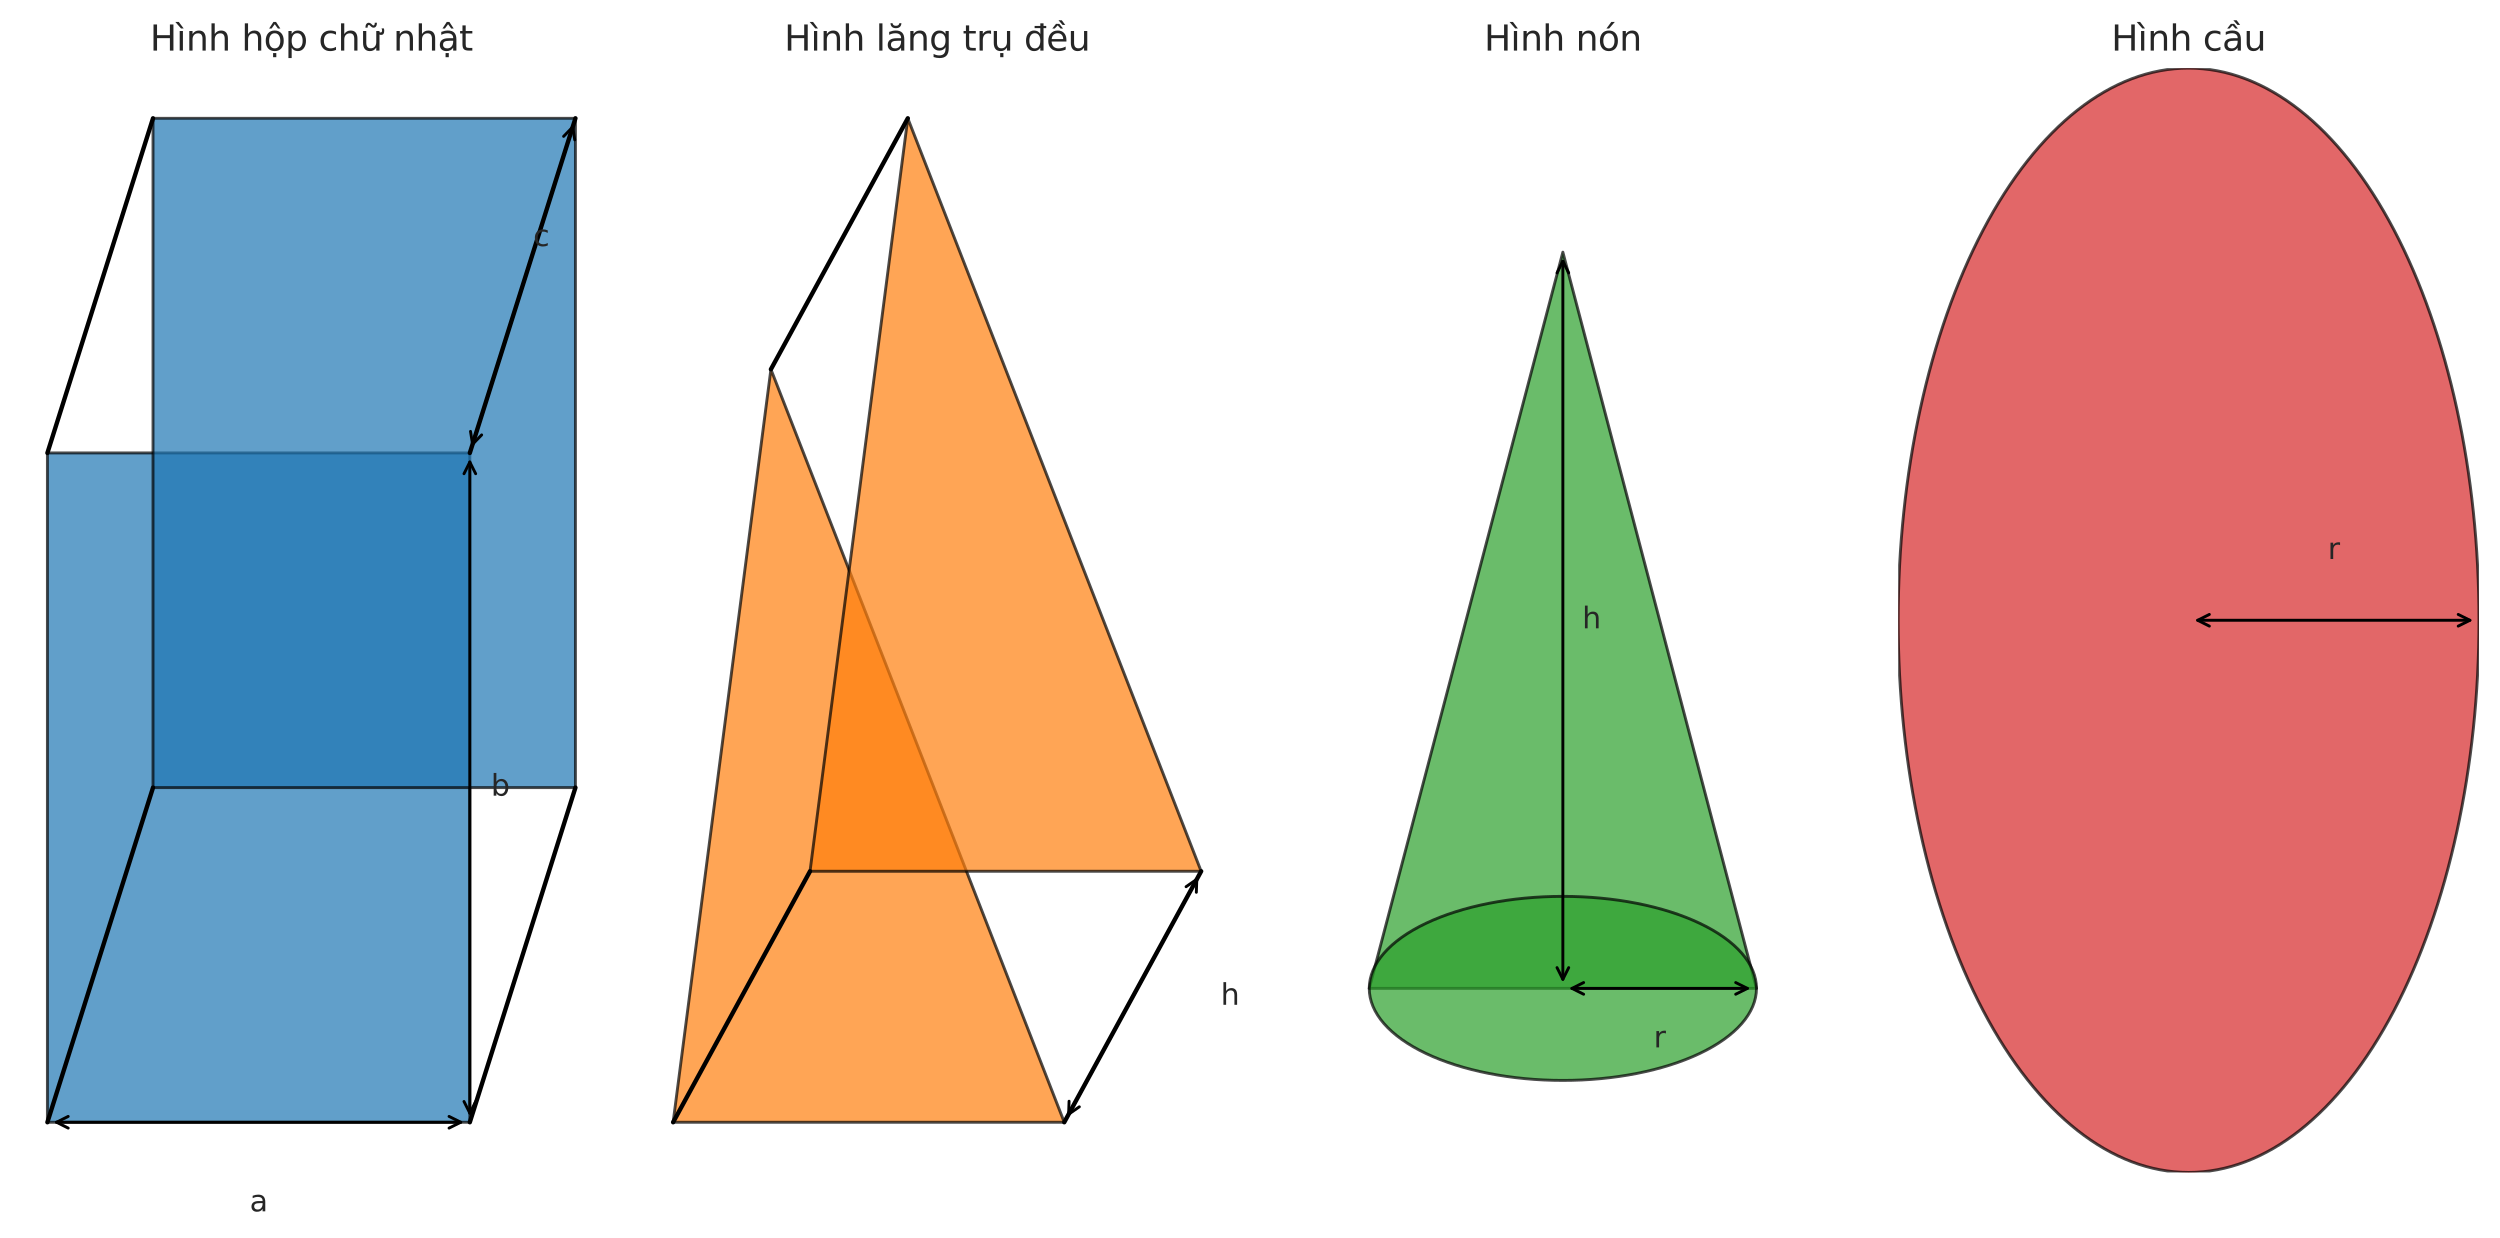 <?xml version="1.0" encoding="utf-8" standalone="no"?>
<!DOCTYPE svg PUBLIC "-//W3C//DTD SVG 1.1//EN"
  "http://www.w3.org/Graphics/SVG/1.1/DTD/svg11.dtd">
<svg xmlns:xlink="http://www.w3.org/1999/xlink" width="856.8pt" height="424.435pt" viewBox="0 0 856.8 424.435" xmlns="http://www.w3.org/2000/svg" version="1.1">
 <defs>
  <style type="text/css">*{stroke-linejoin: round; stroke-linecap: butt}</style>
 </defs>
 <g id="figure_1">
  <g id="patch_1">
   <path d="M 0 424.435 
L 856.8 424.435 
L 856.8 0 
L 0 0 
z
" style="fill: #ffffff"/>
  </g>
  <g id="axes_1">
   <g id="patch_2">
    <path d="M 16.248 384.618 
L 161.02 384.618 
L 161.02 155.236 
L 16.248 155.236 
z
" clip-path="url(#p0d0f178457)" style="fill: #1f77b4; opacity: 0.7; stroke: #000000; stroke-linejoin: miter"/>
   </g>
   <g id="patch_3">
    <path d="M 52.441 269.927 
L 197.213 269.927 
L 197.213 40.546 
L 52.441 40.546 
z
" clip-path="url(#p0d0f178457)" style="fill: #1f77b4; opacity: 0.7; stroke: #000000; stroke-linejoin: miter"/>
   </g>
   <g id="line2d_1">
    <path d="M 16.248 384.618 
L 52.441 269.927 
" clip-path="url(#p0d0f178457)" style="fill: none; stroke: #000000; stroke-width: 1.5; stroke-linecap: round"/>
   </g>
   <g id="line2d_2">
    <path d="M 161.02 384.618 
L 197.213 269.927 
" clip-path="url(#p0d0f178457)" style="fill: none; stroke: #000000; stroke-width: 1.5; stroke-linecap: round"/>
   </g>
   <g id="line2d_3">
    <path d="M 161.02 155.236 
L 197.213 40.546 
" clip-path="url(#p0d0f178457)" style="fill: none; stroke: #000000; stroke-width: 1.5; stroke-linecap: round"/>
   </g>
   <g id="line2d_4">
    <path d="M 16.248 155.236 
L 52.441 40.546 
" clip-path="url(#p0d0f178457)" style="fill: none; stroke: #000000; stroke-width: 1.5; stroke-linecap: round"/>
   </g>
   <g id="patch_4">
    <path d="M 19.368 384.618 
Q 88.635 384.618 157.902 384.618 
" style="fill: none; stroke: #000000; stroke-linecap: round"/>
    <path d="M 23.368 386.618 
L 19.368 384.618 
L 23.368 382.618 
" style="fill: none; stroke: #000000; stroke-linecap: round"/>
    <path d="M 153.902 382.618 
L 157.902 384.618 
L 153.902 386.618 
" style="fill: none; stroke: #000000; stroke-linecap: round"/>
   </g>
   <g id="text_1">
    <!-- a -->
    <g style="fill: #262626" transform="translate(85.57 415.155) scale(0.1 -0.1)">
     <defs>
      <path id="DejaVuSans-61" d="M 2194 1759 
Q 1497 1759 1228 1600 
Q 959 1441 959 1056 
Q 959 750 1161 570 
Q 1363 391 1709 391 
Q 2188 391 2477 730 
Q 2766 1069 2766 1631 
L 2766 1759 
L 2194 1759 
z
M 3341 1997 
L 3341 0 
L 2766 0 
L 2766 531 
Q 2569 213 2275 61 
Q 1981 -91 1556 -91 
Q 1019 -91 701 211 
Q 384 513 384 1019 
Q 384 1609 779 1909 
Q 1175 2209 1959 2209 
L 2766 2209 
L 2766 2266 
Q 2766 2663 2505 2880 
Q 2244 3097 1772 3097 
Q 1472 3097 1187 3025 
Q 903 2953 641 2809 
L 641 3341 
Q 956 3463 1253 3523 
Q 1550 3584 1831 3584 
Q 2591 3584 2966 3190 
Q 3341 2797 3341 1997 
z
" transform="scale(0.016)"/>
     </defs>
     <use xlink:href="#DejaVuSans-61"/>
    </g>
   </g>
   <g id="patch_5">
    <path d="M 161.02 381.502 
Q 161.02 269.929 161.02 158.356 
" style="fill: none; stroke: #000000; stroke-linecap: round"/>
    <path d="M 163.02 377.502 
L 161.02 381.502 
L 159.02 377.502 
" style="fill: none; stroke: #000000; stroke-linecap: round"/>
    <path d="M 159.02 162.356 
L 161.02 158.356 
L 163.02 162.356 
" style="fill: none; stroke: #000000; stroke-linecap: round"/>
   </g>
   <g id="text_2">
    <!-- b -->
    <g style="fill: #262626" transform="translate(168.259 272.687) scale(0.1 -0.1)">
     <defs>
      <path id="DejaVuSans-62" d="M 3116 1747 
Q 3116 2381 2855 2742 
Q 2594 3103 2138 3103 
Q 1681 3103 1420 2742 
Q 1159 2381 1159 1747 
Q 1159 1113 1420 752 
Q 1681 391 2138 391 
Q 2594 391 2855 752 
Q 3116 1113 3116 1747 
z
M 1159 2969 
Q 1341 3281 1617 3432 
Q 1894 3584 2278 3584 
Q 2916 3584 3314 3078 
Q 3713 2572 3713 1747 
Q 3713 922 3314 415 
Q 2916 -91 2278 -91 
Q 1894 -91 1617 61 
Q 1341 213 1159 525 
L 1159 0 
L 581 0 
L 581 4863 
L 1159 4863 
L 1159 2969 
z
" transform="scale(0.016)"/>
     </defs>
     <use xlink:href="#DejaVuSans-62"/>
    </g>
   </g>
   <g id="patch_6">
    <path d="M 161.959 152.263 
Q 179.116 97.892 196.274 43.522 
" style="fill: none; stroke: #000000; stroke-linecap: round"/>
    <path d="M 165.07 149.05 
L 161.959 152.263 
L 161.255 147.846 
" style="fill: none; stroke: #000000; stroke-linecap: round"/>
    <path d="M 193.163 46.735 
L 196.274 43.522 
L 196.978 47.938 
" style="fill: none; stroke: #000000; stroke-linecap: round"/>
   </g>
   <g id="text_3">
    <!-- c -->
    <g style="fill: #262626" transform="translate(182.736 84.342) scale(0.1 -0.1)">
     <defs>
      <path id="DejaVuSans-63" d="M 3122 3366 
L 3122 2828 
Q 2878 2963 2633 3030 
Q 2388 3097 2138 3097 
Q 1578 3097 1268 2742 
Q 959 2388 959 1747 
Q 959 1106 1268 751 
Q 1578 397 2138 397 
Q 2388 397 2633 464 
Q 2878 531 3122 666 
L 3122 134 
Q 2881 22 2623 -34 
Q 2366 -91 2075 -91 
Q 1284 -91 818 406 
Q 353 903 353 1747 
Q 353 2603 823 3093 
Q 1294 3584 2113 3584 
Q 2378 3584 2631 3529 
Q 2884 3475 3122 3366 
z
" transform="scale(0.016)"/>
     </defs>
     <use xlink:href="#DejaVuSans-63"/>
    </g>
   </g>
   <g id="text_4">
    <!-- Hình hộp chữ nhật -->
    <g style="fill: #262626" transform="translate(51.405 17.342) scale(0.12 -0.12)">
     <defs>
      <path id="DejaVuSans-48" d="M 628 4666 
L 1259 4666 
L 1259 2753 
L 3553 2753 
L 3553 4666 
L 4184 4666 
L 4184 0 
L 3553 0 
L 3553 2222 
L 1259 2222 
L 1259 0 
L 628 0 
L 628 4666 
z
" transform="scale(0.016)"/>
      <path id="DejaVuSans-ec" d="M 435 5119 
L 1316 3950 
L 838 3950 
L -181 5119 
L 435 5119 
z
M 603 3500 
L 1178 3500 
L 1178 0 
L 603 0 
L 603 3500 
z
M 891 3584 
L 891 3584 
z
" transform="scale(0.016)"/>
      <path id="DejaVuSans-6e" d="M 3513 2113 
L 3513 0 
L 2938 0 
L 2938 2094 
Q 2938 2591 2744 2837 
Q 2550 3084 2163 3084 
Q 1697 3084 1428 2787 
Q 1159 2491 1159 1978 
L 1159 0 
L 581 0 
L 581 3500 
L 1159 3500 
L 1159 2956 
Q 1366 3272 1645 3428 
Q 1925 3584 2291 3584 
Q 2894 3584 3203 3211 
Q 3513 2838 3513 2113 
z
" transform="scale(0.016)"/>
      <path id="DejaVuSans-68" d="M 3513 2113 
L 3513 0 
L 2938 0 
L 2938 2094 
Q 2938 2591 2744 2837 
Q 2550 3084 2163 3084 
Q 1697 3084 1428 2787 
Q 1159 2491 1159 1978 
L 1159 0 
L 581 0 
L 581 4863 
L 1159 4863 
L 1159 2956 
Q 1366 3272 1645 3428 
Q 1925 3584 2291 3584 
Q 2894 3584 3203 3211 
Q 3513 2838 3513 2113 
z
" transform="scale(0.016)"/>
      <path id="DejaVuSans-20" transform="scale(0.016)"/>
      <path id="DejaVuSans-1ed9" d="M 1666 -441 
L 2241 -441 
L 2241 -1172 
L 1666 -1172 
L 1666 -441 
z
M 1959 3097 
Q 1497 3097 1228 2736 
Q 959 2375 959 1747 
Q 959 1119 1226 758 
Q 1494 397 1959 397 
Q 2419 397 2687 759 
Q 2956 1122 2956 1747 
Q 2956 2369 2687 2733 
Q 2419 3097 1959 3097 
z
M 1959 3584 
Q 2709 3584 3137 3096 
Q 3566 2609 3566 1747 
Q 3566 888 3137 398 
Q 2709 -91 1959 -91 
Q 1206 -91 779 398 
Q 353 888 353 1747 
Q 353 2609 779 3096 
Q 1206 3584 1959 3584 
z
M 1666 -441 
L 2241 -441 
L 2241 -1172 
L 1666 -1172 
L 1666 -441 
z
M 1729 5119 
L 2191 5119 
L 2957 3944 
L 2523 3944 
L 1960 4709 
L 1398 3944 
L 963 3944 
L 1729 5119 
z
" transform="scale(0.016)"/>
      <path id="DejaVuSans-70" d="M 1159 525 
L 1159 -1331 
L 581 -1331 
L 581 3500 
L 1159 3500 
L 1159 2969 
Q 1341 3281 1617 3432 
Q 1894 3584 2278 3584 
Q 2916 3584 3314 3078 
Q 3713 2572 3713 1747 
Q 3713 922 3314 415 
Q 2916 -91 2278 -91 
Q 1894 -91 1617 61 
Q 1341 213 1159 525 
z
M 3116 1747 
Q 3116 2381 2855 2742 
Q 2594 3103 2138 3103 
Q 1681 3103 1420 2742 
Q 1159 2381 1159 1747 
Q 1159 1113 1420 752 
Q 1681 391 2138 391 
Q 2594 391 2855 752 
Q 3116 1113 3116 1747 
z
" transform="scale(0.016)"/>
      <path id="DejaVuSans-1eef" d="M 1988 4281 
L 1809 4453 
Q 1741 4516 1689 4545 
Q 1638 4575 1597 4575 
Q 1478 4575 1422 4461 
Q 1366 4347 1359 4091 
L 969 4091 
Q 975 4513 1134 4742 
Q 1294 4972 1578 4972 
Q 1697 4972 1797 4928 
Q 1897 4884 2013 4781 
L 2191 4609 
Q 2259 4547 2311 4517 
Q 2363 4488 2403 4488 
Q 2522 4488 2578 4602 
Q 2634 4716 2641 4972 
L 3031 4972 
Q 3025 4550 2865 4320 
Q 2706 4091 2422 4091 
Q 2303 4091 2203 4134 
Q 2103 4178 1988 4281 
z
M 3094 3136 
L 3094 3508 
Q 3285 3367 3422 3300 
Q 3560 3233 3657 3233 
Q 3800 3233 3872 3319 
Q 3944 3405 3944 3573 
Q 3944 3673 3920 3770 
Q 3897 3867 3850 3964 
L 4266 3964 
Q 4297 3845 4312 3739 
Q 4328 3633 4328 3539 
Q 4328 3158 4192 2978 
Q 4057 2798 3766 2798 
Q 3616 2798 3452 2881 
Q 3288 2964 3094 3136 
z
M 552 1381 
L 552 3500 
L 1127 3500 
L 1127 1403 
Q 1127 906 1320 657 
Q 1514 409 1902 409 
Q 2367 409 2637 706 
Q 2908 1003 2908 1516 
L 2908 3500 
L 3483 3500 
L 3483 0 
L 2908 0 
L 2908 538 
Q 2699 219 2422 64 
Q 2146 -91 1780 -91 
Q 1177 -91 864 284 
Q 552 659 552 1381 
z
M 1999 3584 
L 1999 3584 
z
" transform="scale(0.016)"/>
      <path id="DejaVuSans-1ead" d="M 2194 1759 
Q 1497 1759 1228 1600 
Q 959 1441 959 1056 
Q 959 750 1161 570 
Q 1363 391 1709 391 
Q 2188 391 2477 730 
Q 2766 1069 2766 1631 
L 2766 1759 
L 2194 1759 
z
M 3341 1997 
L 3341 0 
L 2766 0 
L 2766 531 
Q 2569 213 2275 61 
Q 1981 -91 1556 -91 
Q 1019 -91 701 211 
Q 384 513 384 1019 
Q 384 1609 779 1909 
Q 1175 2209 1959 2209 
L 2766 2209 
L 2766 2266 
Q 2766 2663 2505 2880 
Q 2244 3097 1772 3097 
Q 1472 3097 1187 3025 
Q 903 2953 641 2809 
L 641 3341 
Q 956 3463 1253 3523 
Q 1550 3584 1831 3584 
Q 2591 3584 2966 3190 
Q 3341 2797 3341 1997 
z
M 1625 5119 
L 2087 5119 
L 2853 3944 
L 2419 3944 
L 1856 4709 
L 1294 3944 
L 859 3944 
L 1625 5119 
z
M 1410 -441 
L 1985 -441 
L 1985 -1172 
L 1410 -1172 
L 1410 -441 
z
" transform="scale(0.016)"/>
      <path id="DejaVuSans-74" d="M 1172 4494 
L 1172 3500 
L 2356 3500 
L 2356 3053 
L 1172 3053 
L 1172 1153 
Q 1172 725 1289 603 
Q 1406 481 1766 481 
L 2356 481 
L 2356 0 
L 1766 0 
Q 1100 0 847 248 
Q 594 497 594 1153 
L 594 3053 
L 172 3053 
L 172 3500 
L 594 3500 
L 594 4494 
L 1172 4494 
z
" transform="scale(0.016)"/>
     </defs>
     <use xlink:href="#DejaVuSans-48"/>
     <use xlink:href="#DejaVuSans-ec" transform="translate(75.195 0)"/>
     <use xlink:href="#DejaVuSans-6e" transform="translate(102.979 0)"/>
     <use xlink:href="#DejaVuSans-68" transform="translate(166.357 0)"/>
     <use xlink:href="#DejaVuSans-20" transform="translate(229.736 0)"/>
     <use xlink:href="#DejaVuSans-68" transform="translate(261.523 0)"/>
     <use xlink:href="#DejaVuSans-1ed9" transform="translate(324.902 0)"/>
     <use xlink:href="#DejaVuSans-70" transform="translate(386.084 0)"/>
     <use xlink:href="#DejaVuSans-20" transform="translate(449.561 0)"/>
     <use xlink:href="#DejaVuSans-63" transform="translate(481.348 0)"/>
     <use xlink:href="#DejaVuSans-68" transform="translate(536.328 0)"/>
     <use xlink:href="#DejaVuSans-1eef" transform="translate(599.707 0)"/>
     <use xlink:href="#DejaVuSans-20" transform="translate(663.086 0)"/>
     <use xlink:href="#DejaVuSans-6e" transform="translate(694.873 0)"/>
     <use xlink:href="#DejaVuSans-68" transform="translate(758.252 0)"/>
     <use xlink:href="#DejaVuSans-1ead" transform="translate(821.631 0)"/>
     <use xlink:href="#DejaVuSans-74" transform="translate(882.91 0)"/>
    </g>
   </g>
  </g>
  <g id="axes_2">
   <g id="patch_7">
    <path d="M 230.694 384.618 
L 364.743 384.618 
L 264.206 126.564 
z
" clip-path="url(#pbb4a57977e)" style="fill: #ff7f0e; opacity: 0.7; stroke: #000000; stroke-linejoin: miter"/>
   </g>
   <g id="patch_8">
    <path d="M 277.611 298.6 
L 411.659 298.6 
L 311.123 40.546 
z
" clip-path="url(#pbb4a57977e)" style="fill: #ff7f0e; opacity: 0.7; stroke: #000000; stroke-linejoin: miter"/>
   </g>
   <g id="line2d_5">
    <path d="M 230.694 384.618 
L 277.611 298.6 
" clip-path="url(#pbb4a57977e)" style="fill: none; stroke: #000000; stroke-width: 1.5; stroke-linecap: round"/>
   </g>
   <g id="line2d_6">
    <path d="M 364.743 384.618 
L 411.659 298.6 
" clip-path="url(#pbb4a57977e)" style="fill: none; stroke: #000000; stroke-width: 1.5; stroke-linecap: round"/>
   </g>
   <g id="line2d_7">
    <path d="M 264.206 126.564 
L 311.123 40.546 
" clip-path="url(#pbb4a57977e)" style="fill: none; stroke: #000000; stroke-width: 1.5; stroke-linecap: round"/>
   </g>
   <g id="patch_9">
    <path d="M 410.166 301.338 
Q 388.201 341.609 366.236 381.88 
" style="fill: none; stroke: #000000; stroke-linecap: round"/>
    <path d="M 406.495 303.892 
L 410.166 301.338 
L 410.007 305.807 
" style="fill: none; stroke: #000000; stroke-linecap: round"/>
    <path d="M 369.907 379.326 
L 366.236 381.88 
L 366.395 377.411 
" style="fill: none; stroke: #000000; stroke-linecap: round"/>
   </g>
   <g id="text_5">
    <!-- h -->
    <g style="fill: #262626" transform="translate(418.362 344.369) scale(0.1 -0.1)">
     <use xlink:href="#DejaVuSans-68"/>
    </g>
   </g>
   <g id="text_6">
    <!-- Hình lăng trụ đều -->
    <g style="fill: #262626" transform="translate(268.792 17.342) scale(0.12 -0.12)">
     <defs>
      <path id="DejaVuSans-6c" d="M 603 4863 
L 1178 4863 
L 1178 0 
L 603 0 
L 603 4863 
z
" transform="scale(0.016)"/>
      <path id="DejaVuSans-103" d="M 870 4897 
L 1239 4897 
Q 1273 4663 1424 4545 
Q 1576 4428 1848 4428 
Q 2117 4428 2267 4544 
Q 2417 4660 2457 4897 
L 2826 4897 
Q 2795 4450 2548 4225 
Q 2301 4000 1848 4000 
Q 1395 4000 1148 4225 
Q 901 4450 870 4897 
z
M 2194 1759 
Q 1497 1759 1228 1600 
Q 959 1441 959 1056 
Q 959 750 1161 570 
Q 1363 391 1709 391 
Q 2188 391 2477 730 
Q 2766 1069 2766 1631 
L 2766 1759 
L 2194 1759 
z
M 3341 1997 
L 3341 0 
L 2766 0 
L 2766 531 
Q 2569 213 2275 61 
Q 1981 -91 1556 -91 
Q 1019 -91 701 211 
Q 384 513 384 1019 
Q 384 1609 779 1909 
Q 1175 2209 1959 2209 
L 2766 2209 
L 2766 2266 
Q 2766 2663 2505 2880 
Q 2244 3097 1772 3097 
Q 1472 3097 1187 3025 
Q 903 2953 641 2809 
L 641 3341 
Q 956 3463 1253 3523 
Q 1550 3584 1831 3584 
Q 2591 3584 2966 3190 
Q 3341 2797 3341 1997 
z
" transform="scale(0.016)"/>
      <path id="DejaVuSans-67" d="M 2906 1791 
Q 2906 2416 2648 2759 
Q 2391 3103 1925 3103 
Q 1463 3103 1205 2759 
Q 947 2416 947 1791 
Q 947 1169 1205 825 
Q 1463 481 1925 481 
Q 2391 481 2648 825 
Q 2906 1169 2906 1791 
z
M 3481 434 
Q 3481 -459 3084 -895 
Q 2688 -1331 1869 -1331 
Q 1566 -1331 1297 -1286 
Q 1028 -1241 775 -1147 
L 775 -588 
Q 1028 -725 1275 -790 
Q 1522 -856 1778 -856 
Q 2344 -856 2625 -561 
Q 2906 -266 2906 331 
L 2906 616 
Q 2728 306 2450 153 
Q 2172 0 1784 0 
Q 1141 0 747 490 
Q 353 981 353 1791 
Q 353 2603 747 3093 
Q 1141 3584 1784 3584 
Q 2172 3584 2450 3431 
Q 2728 3278 2906 2969 
L 2906 3500 
L 3481 3500 
L 3481 434 
z
" transform="scale(0.016)"/>
      <path id="DejaVuSans-72" d="M 2631 2963 
Q 2534 3019 2420 3045 
Q 2306 3072 2169 3072 
Q 1681 3072 1420 2755 
Q 1159 2438 1159 1844 
L 1159 0 
L 581 0 
L 581 3500 
L 1159 3500 
L 1159 2956 
Q 1341 3275 1631 3429 
Q 1922 3584 2338 3584 
Q 2397 3584 2469 3576 
Q 2541 3569 2628 3553 
L 2631 2963 
z
" transform="scale(0.016)"/>
      <path id="DejaVuSans-1ee5" d="M 544 1381 
L 544 3500 
L 1119 3500 
L 1119 1403 
Q 1119 906 1312 657 
Q 1506 409 1894 409 
Q 2359 409 2629 706 
Q 2900 1003 2900 1516 
L 2900 3500 
L 3475 3500 
L 3475 0 
L 2900 0 
L 2900 538 
Q 2691 219 2414 64 
Q 2138 -91 1772 -91 
Q 1169 -91 856 284 
Q 544 659 544 1381 
z
M 1991 3584 
L 1991 3584 
z
M 1690 -441 
L 2265 -441 
L 2265 -1172 
L 1690 -1172 
L 1690 -441 
z
" transform="scale(0.016)"/>
      <path id="DejaVuSans-111" d="M 2906 2969 
L 2906 4013 
L 1888 4013 
L 1888 4403 
L 2906 4403 
L 2906 4863 
L 3481 4863 
L 3481 4403 
L 3963 4403 
L 3963 4013 
L 3481 4013 
L 3481 0 
L 2906 0 
L 2906 525 
Q 2725 213 2448 61 
Q 2172 -91 1784 -91 
Q 1150 -91 751 415 
Q 353 922 353 1747 
Q 353 2572 751 3078 
Q 1150 3584 1784 3584 
Q 2172 3584 2448 3432 
Q 2725 3281 2906 2969 
z
M 947 1747 
Q 947 1113 1208 752 
Q 1469 391 1925 391 
Q 2381 391 2643 752 
Q 2906 1113 2906 1747 
Q 2906 2381 2643 2742 
Q 2381 3103 1925 3103 
Q 1469 3103 1208 2742 
Q 947 2381 947 1747 
z
" transform="scale(0.016)"/>
      <path id="DejaVuSans-1ec1" d="M 2774 5409 
L 3386 4584 
L 2908 4584 
L 2190 5409 
L 2774 5409 
z
M 1738 4775 
L 2326 4775 
L 2985 3944 
L 2551 3944 
L 2032 4500 
L 1513 3944 
L 1079 3944 
L 1738 4775 
z
M 3597 1894 
L 3597 1613 
L 953 1613 
Q 991 1019 1311 708 
Q 1631 397 2203 397 
Q 2534 397 2845 478 
Q 3156 559 3463 722 
L 3463 178 
Q 3153 47 2828 -22 
Q 2503 -91 2169 -91 
Q 1331 -91 842 396 
Q 353 884 353 1716 
Q 353 2575 817 3079 
Q 1281 3584 2069 3584 
Q 2775 3584 3186 3129 
Q 3597 2675 3597 1894 
z
M 3022 2063 
Q 3016 2534 2758 2815 
Q 2500 3097 2075 3097 
Q 1594 3097 1305 2825 
Q 1016 2553 972 2059 
L 3022 2063 
z
" transform="scale(0.016)"/>
      <path id="DejaVuSans-75" d="M 544 1381 
L 544 3500 
L 1119 3500 
L 1119 1403 
Q 1119 906 1312 657 
Q 1506 409 1894 409 
Q 2359 409 2629 706 
Q 2900 1003 2900 1516 
L 2900 3500 
L 3475 3500 
L 3475 0 
L 2900 0 
L 2900 538 
Q 2691 219 2414 64 
Q 2138 -91 1772 -91 
Q 1169 -91 856 284 
Q 544 659 544 1381 
z
M 1991 3584 
L 1991 3584 
z
" transform="scale(0.016)"/>
     </defs>
     <use xlink:href="#DejaVuSans-48"/>
     <use xlink:href="#DejaVuSans-ec" transform="translate(75.195 0)"/>
     <use xlink:href="#DejaVuSans-6e" transform="translate(102.979 0)"/>
     <use xlink:href="#DejaVuSans-68" transform="translate(166.357 0)"/>
     <use xlink:href="#DejaVuSans-20" transform="translate(229.736 0)"/>
     <use xlink:href="#DejaVuSans-6c" transform="translate(261.523 0)"/>
     <use xlink:href="#DejaVuSans-103" transform="translate(289.307 0)"/>
     <use xlink:href="#DejaVuSans-6e" transform="translate(350.586 0)"/>
     <use xlink:href="#DejaVuSans-67" transform="translate(413.965 0)"/>
     <use xlink:href="#DejaVuSans-20" transform="translate(477.441 0)"/>
     <use xlink:href="#DejaVuSans-74" transform="translate(509.229 0)"/>
     <use xlink:href="#DejaVuSans-72" transform="translate(548.438 0)"/>
     <use xlink:href="#DejaVuSans-1ee5" transform="translate(589.551 0)"/>
     <use xlink:href="#DejaVuSans-20" transform="translate(652.93 0)"/>
     <use xlink:href="#DejaVuSans-111" transform="translate(684.717 0)"/>
     <use xlink:href="#DejaVuSans-1ec1" transform="translate(748.193 0)"/>
     <use xlink:href="#DejaVuSans-75" transform="translate(809.717 0)"/>
    </g>
   </g>
  </g>
  <g id="axes_3">
   <g id="patch_10">
    <path d="M 535.623 86.422 
L 469.269 338.742 
L 601.977 338.742 
z
" clip-path="url(#pb640ec717c)" style="fill: #2ca02c; opacity: 0.7; stroke: #000000; stroke-linejoin: miter"/>
   </g>
   <g id="patch_11">
    <path d="M 535.623 370.282 
C 553.22 370.282 570.099 366.959 582.542 361.044 
C 594.985 355.129 601.977 347.106 601.977 338.742 
C 601.977 330.377 594.985 322.354 582.542 316.44 
C 570.099 310.525 553.22 307.202 535.623 307.202 
C 518.026 307.202 501.147 310.525 488.704 316.44 
C 476.261 322.354 469.269 330.377 469.269 338.742 
C 469.269 347.106 476.261 355.129 488.704 361.044 
C 501.147 366.959 518.026 370.282 535.623 370.282 
z
" clip-path="url(#pb640ec717c)" style="fill: #2ca02c; opacity: 0.7; stroke: #000000; stroke-linejoin: miter"/>
   </g>
   <g id="patch_12">
    <path d="M 538.738 338.742 
Q 568.799 338.742 598.86 338.742 
" style="fill: none; stroke: #000000; stroke-linecap: round"/>
    <path d="M 542.738 340.742 
L 538.738 338.742 
L 542.738 336.742 
" style="fill: none; stroke: #000000; stroke-linecap: round"/>
    <path d="M 594.86 336.742 
L 598.86 338.742 
L 594.86 340.742 
" style="fill: none; stroke: #000000; stroke-linecap: round"/>
   </g>
   <g id="text_7">
    <!-- r -->
    <g style="fill: #262626" transform="translate(566.745 358.956) scale(0.1 -0.1)">
     <use xlink:href="#DejaVuSans-72"/>
    </g>
   </g>
   <g id="patch_13">
    <path d="M 535.623 335.626 
Q 535.623 212.582 535.623 89.538 
" style="fill: none; stroke: #000000; stroke-linecap: round"/>
    <path d="M 537.623 331.626 
L 535.623 335.626 
L 533.623 331.626 
" style="fill: none; stroke: #000000; stroke-linecap: round"/>
    <path d="M 533.623 93.538 
L 535.623 89.538 
L 537.623 93.538 
" style="fill: none; stroke: #000000; stroke-linecap: round"/>
   </g>
   <g id="text_8">
    <!-- h -->
    <g style="fill: #262626" transform="translate(542.258 215.341) scale(0.1 -0.1)">
     <use xlink:href="#DejaVuSans-68"/>
    </g>
   </g>
   <g id="text_9">
    <!-- Hình nón -->
    <g style="fill: #262626" transform="translate(508.656 17.342) scale(0.12 -0.12)">
     <defs>
      <path id="DejaVuSans-f3" d="M 1959 3097 
Q 1497 3097 1228 2736 
Q 959 2375 959 1747 
Q 959 1119 1226 758 
Q 1494 397 1959 397 
Q 2419 397 2687 759 
Q 2956 1122 2956 1747 
Q 2956 2369 2687 2733 
Q 2419 3097 1959 3097 
z
M 1959 3584 
Q 2709 3584 3137 3096 
Q 3566 2609 3566 1747 
Q 3566 888 3137 398 
Q 2709 -91 1959 -91 
Q 1206 -91 779 398 
Q 353 888 353 1747 
Q 353 2609 779 3096 
Q 1206 3584 1959 3584 
z
M 2394 5119 
L 3016 5119 
L 1998 3944 
L 1519 3944 
L 2394 5119 
z
" transform="scale(0.016)"/>
     </defs>
     <use xlink:href="#DejaVuSans-48"/>
     <use xlink:href="#DejaVuSans-ec" transform="translate(75.195 0)"/>
     <use xlink:href="#DejaVuSans-6e" transform="translate(102.979 0)"/>
     <use xlink:href="#DejaVuSans-68" transform="translate(166.357 0)"/>
     <use xlink:href="#DejaVuSans-20" transform="translate(229.736 0)"/>
     <use xlink:href="#DejaVuSans-6e" transform="translate(261.523 0)"/>
     <use xlink:href="#DejaVuSans-f3" transform="translate(324.902 0)"/>
     <use xlink:href="#DejaVuSans-6e" transform="translate(386.084 0)"/>
    </g>
   </g>
  </g>
  <g id="axes_4">
   <g id="patch_14">
    <path d="M 750.069 401.822 
C 776.465 401.822 801.783 381.882 820.448 346.395 
C 839.113 310.907 849.6 262.769 849.6 212.582 
C 849.6 162.395 839.113 114.257 820.448 78.769 
C 801.783 43.281 776.465 23.342 750.069 23.342 
C 723.673 23.342 698.355 43.281 679.69 78.769 
C 661.026 114.257 650.538 162.395 650.538 212.582 
C 650.538 262.769 661.026 310.907 679.69 346.395 
C 698.355 381.882 723.673 401.822 750.069 401.822 
z
" clip-path="url(#p9ccf52851e)" style="fill: #d62728; opacity: 0.7; stroke: #000000; stroke-linejoin: miter"/>
   </g>
   <g id="patch_15">
    <path d="M 753.189 212.582 
Q 799.837 212.582 846.485 212.582 
" style="fill: none; stroke: #000000; stroke-linecap: round"/>
    <path d="M 757.189 214.582 
L 753.189 212.582 
L 757.189 210.582 
" style="fill: none; stroke: #000000; stroke-linecap: round"/>
    <path d="M 842.485 210.582 
L 846.485 212.582 
L 842.485 214.582 
" style="fill: none; stroke: #000000; stroke-linecap: round"/>
   </g>
   <g id="text_10">
    <!-- r -->
    <g style="fill: #262626" transform="translate(797.779 191.578) scale(0.1 -0.1)">
     <use xlink:href="#DejaVuSans-72"/>
    </g>
   </g>
   <g id="text_11">
    <!-- Hình cầu -->
    <g style="fill: #262626" transform="translate(723.6 17.342) scale(0.12 -0.12)">
     <defs>
      <path id="DejaVuSans-1ea7" d="M 2194 1759 
Q 1497 1759 1228 1600 
Q 959 1441 959 1056 
Q 959 750 1161 570 
Q 1363 391 1709 391 
Q 2188 391 2477 730 
Q 2766 1069 2766 1631 
L 2766 1759 
L 2194 1759 
z
M 3341 1997 
L 3341 0 
L 2766 0 
L 2766 531 
Q 2569 213 2275 61 
Q 1981 -91 1556 -91 
Q 1019 -91 701 211 
Q 384 513 384 1019 
Q 384 1609 779 1909 
Q 1175 2209 1959 2209 
L 2766 2209 
L 2766 2266 
Q 2766 2663 2505 2880 
Q 2244 3097 1772 3097 
Q 1472 3097 1187 3025 
Q 903 2953 641 2809 
L 641 3341 
Q 956 3463 1253 3523 
Q 1550 3584 1831 3584 
Q 2591 3584 2966 3190 
Q 3341 2797 3341 1997 
z
M 2590 5409 
L 3202 4584 
L 2724 4584 
L 2006 5409 
L 2590 5409 
z
M 1554 4775 
L 2142 4775 
L 2801 3944 
L 2367 3944 
L 1848 4500 
L 1329 3944 
L 895 3944 
L 1554 4775 
z
" transform="scale(0.016)"/>
     </defs>
     <use xlink:href="#DejaVuSans-48"/>
     <use xlink:href="#DejaVuSans-ec" transform="translate(75.195 0)"/>
     <use xlink:href="#DejaVuSans-6e" transform="translate(102.979 0)"/>
     <use xlink:href="#DejaVuSans-68" transform="translate(166.357 0)"/>
     <use xlink:href="#DejaVuSans-20" transform="translate(229.736 0)"/>
     <use xlink:href="#DejaVuSans-63" transform="translate(261.523 0)"/>
     <use xlink:href="#DejaVuSans-1ea7" transform="translate(316.504 0)"/>
     <use xlink:href="#DejaVuSans-75" transform="translate(377.783 0)"/>
    </g>
   </g>
  </g>
 </g>
 <defs>
  <clipPath id="p0d0f178457">
   <rect x="7.2" y="23.342" width="199.062" height="378.48"/>
  </clipPath>
  <clipPath id="pbb4a57977e">
   <rect x="221.646" y="23.342" width="199.062" height="378.48"/>
  </clipPath>
  <clipPath id="pb640ec717c">
   <rect x="436.092" y="23.342" width="199.062" height="378.48"/>
  </clipPath>
  <clipPath id="p9ccf52851e">
   <rect x="650.538" y="23.342" width="199.062" height="378.48"/>
  </clipPath>
 </defs>
</svg>
